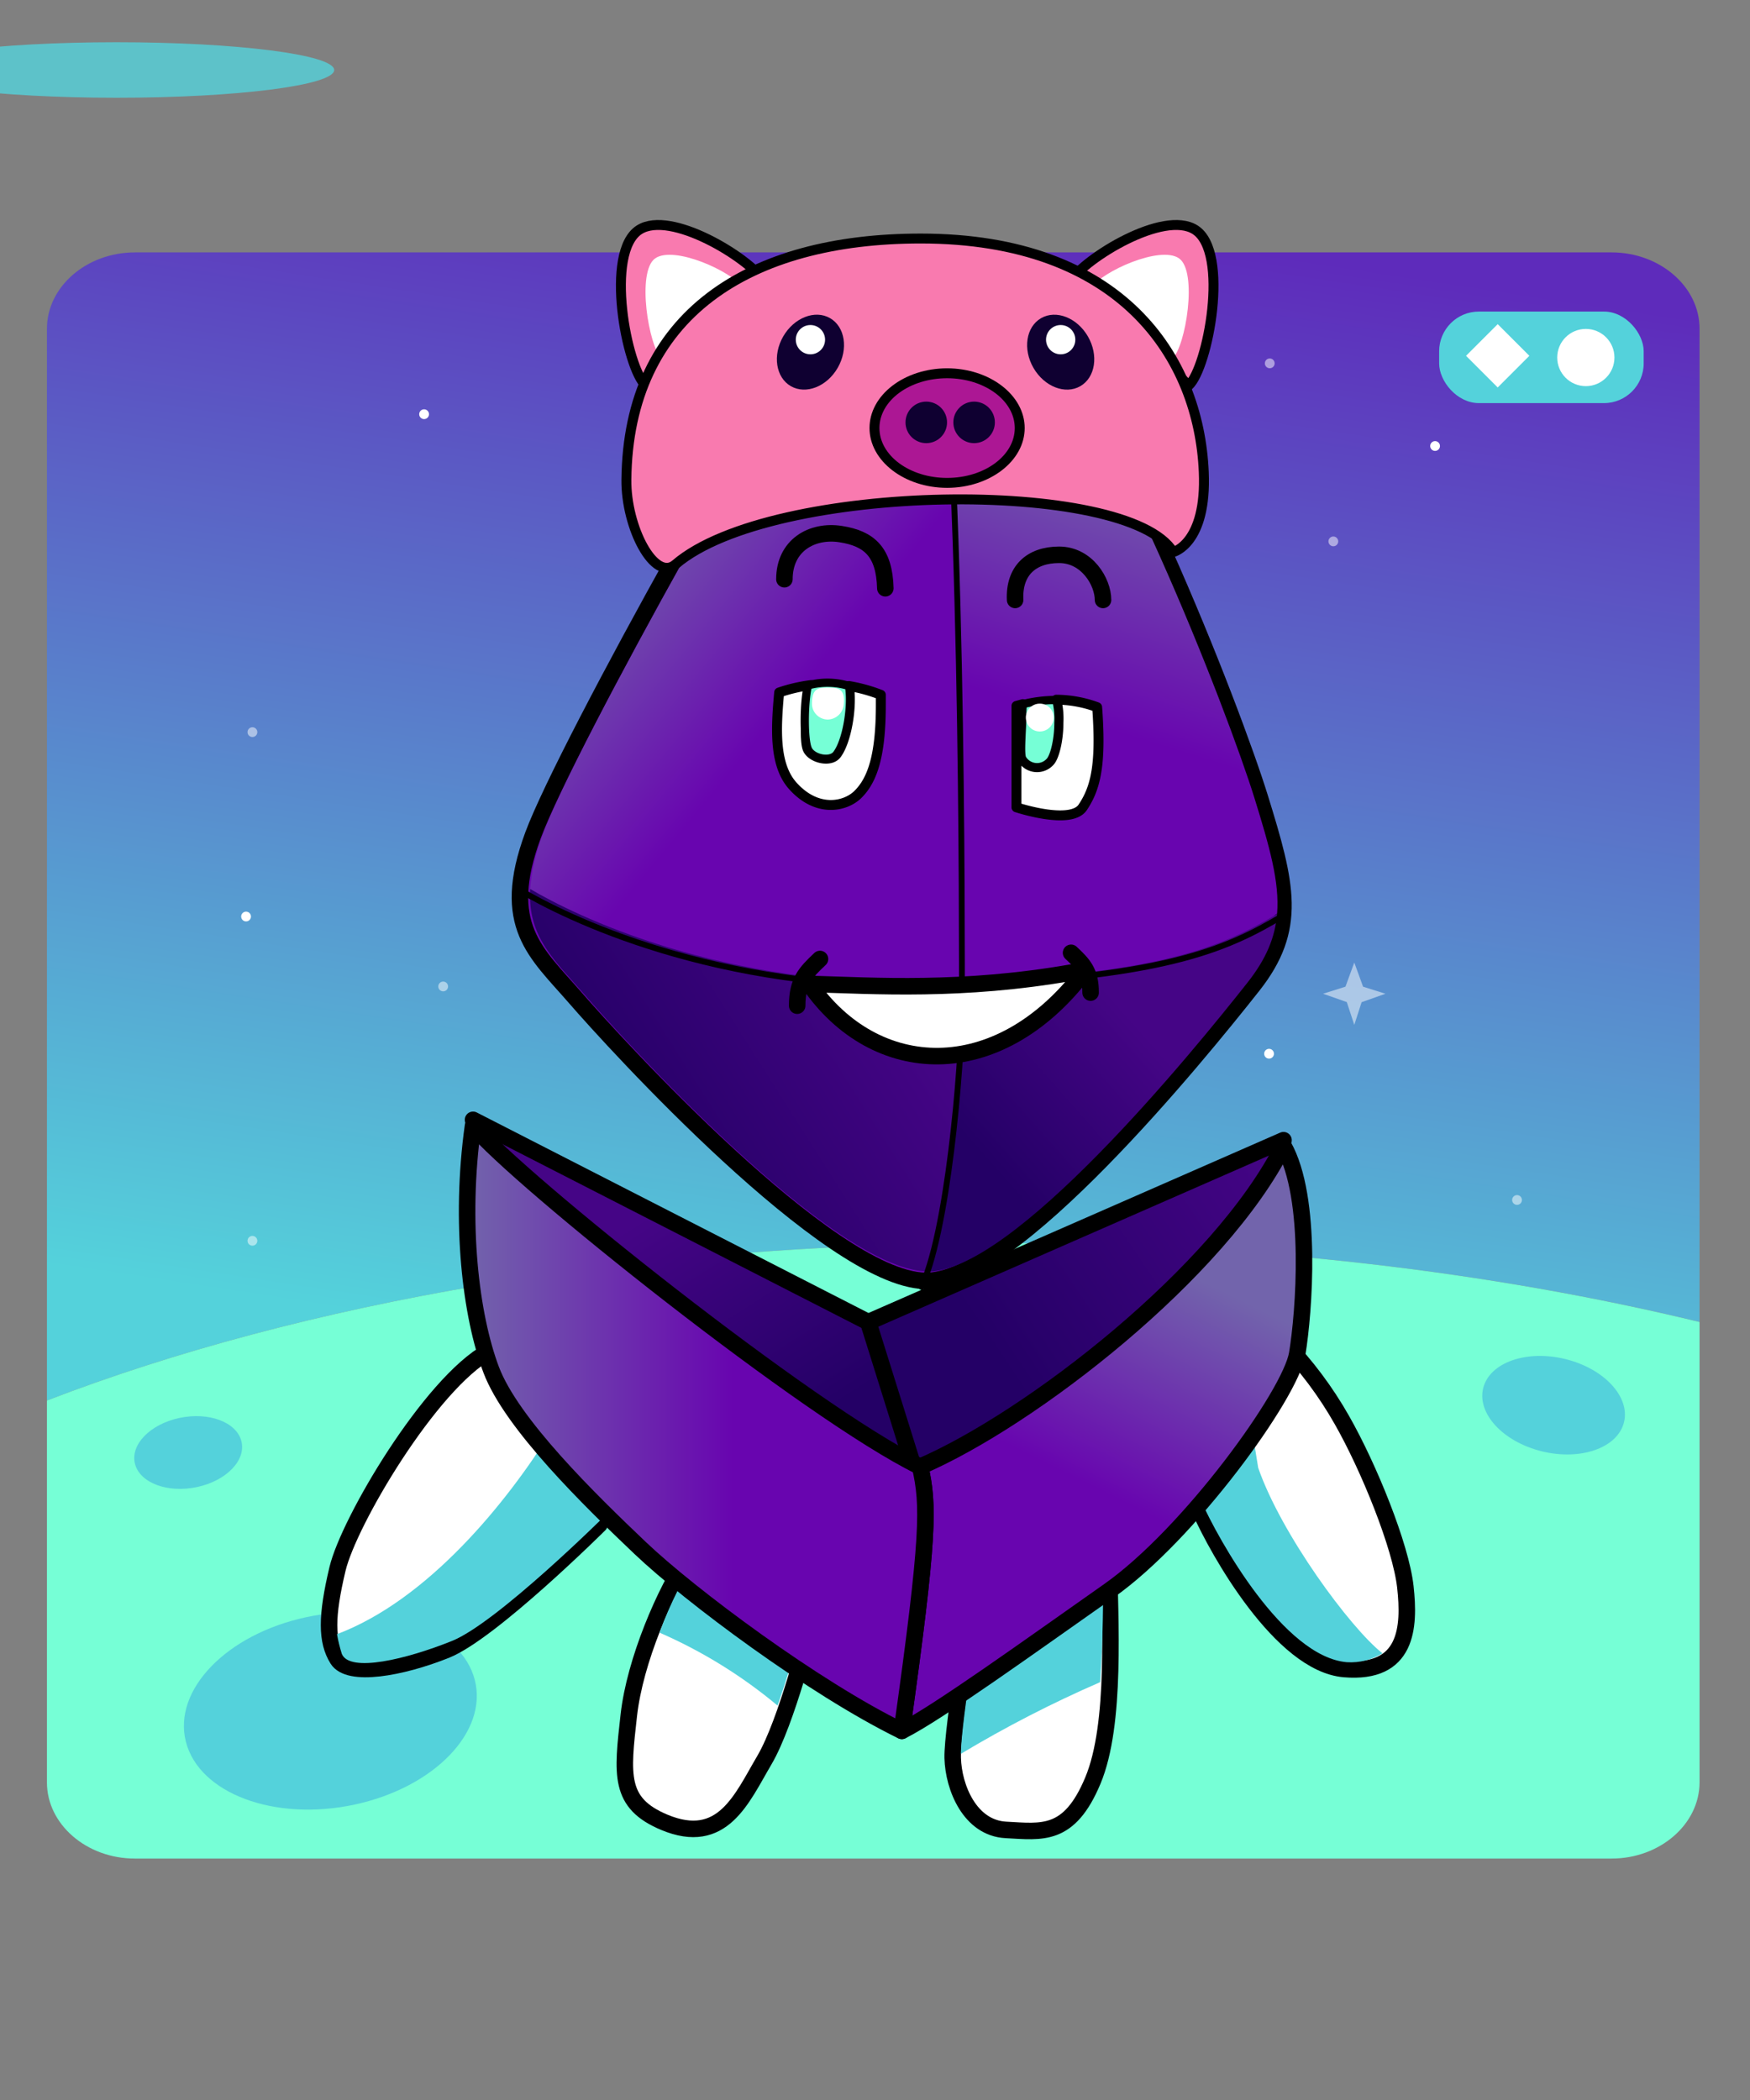 <?xml version="1.0" encoding="UTF-8" standalone="no"?>
    <svg xmlns="http://www.w3.org/2000/svg" viewBox="-20 -12 300 360">

  <rect x="-20" y="-12" width="300" height="360" fill="#808080" stroke="none"/>

  <!-- Store the gradient colour for both background character -->
    <defs class="colour">

        <!--Background gradient-->
    <linearGradient id="Gradient-0" x1="125.91" y1="189.757" x2="156.628" y2="5.202" gradientUnits="userSpaceOnUse">
        <stop offset="0" class="bkgrd1" />
        <stop offset="0.993" class="bkgrd2" />
    </linearGradient>
    <linearGradient id="Gradient-rocket3" x1="272.26" y1="17.39" x2="272.26" y2="-44.41" gradientUnits="userSpaceOnUse" gradientTransform="matrix(0.999 0.04 -0.04 0.999 -44.16 170.67)">
        <stop offset="0" stop-color="#240066"/>
        <stop offset="0.58" stop-color="#450586"/>
    </linearGradient>

        <!--character dark gradient-->
        <linearGradient id="Gradient-3" x1="80.58" y1="204.96" x2="38.83" y2="139.5" gradientUnits="userSpaceOnUse">
            <stop offset="0" stop-color="#240066" />
            <stop offset="0.58" stop-color="#450586" />
        </linearGradient>
        <linearGradient id="Gradient-4" x1="114.4" y1="189.22" x2="199.36" y2="132.24" gradientUnits="userSpaceOnUse">
            <stop offset="0" stop-color="#240066" />
            <stop offset="0.58" stop-color="#450586" />
        </linearGradient>
        <linearGradient id="Gradient-9" x1="155.99" y1="172.59" x2="201.13" y2="132.64" gradientUnits="userSpaceOnUse">
            <stop offset="0" stop-color="#240066" />
            <stop offset="0.58" stop-color="#450586" />
        </linearGradient>
        <linearGradient id="Gradient-10" x1="91.99" y1="179.1" x2="182.53" y2="121.61" gradientUnits="userSpaceOnUse">
            <stop offset="0.07" stop-color="#240066" />
            <stop offset="0.58" stop-color="#450586" />
        </linearGradient>

        <!--character light gradient-->
        <linearGradient id="Gradient-11" x1="193.66" y1="196.17" x2="163.1" y2="257.97" gradientUnits="userSpaceOnUse">
            <stop offset="0" stop-color="#7264ac" />
            <stop offset="0.58" stop-color="#6805af" />
        </linearGradient>
        <linearGradient id="Gradient-12" x1="71.48" y1="223.42" x2="150.05" y2="223.42" gradientUnits="userSpaceOnUse">
            <stop offset="0" stop-color="#7264ac" />
            <stop offset="0.58" stop-color="#6805af" />
        </linearGradient>
        <linearGradient id="Gradient-7" x1="100.3" y1="63.18" x2="157.48" y2="110.35" gradientUnits="userSpaceOnUse">
            <stop offset="0" stop-color="#7264ac" />
            <stop offset="0.58" stop-color="#6805af" />
        </linearGradient>
        <linearGradient id="Gradient-8" x1="188.52" y1="55.4" x2="163.87" y2="134.71" gradientUnits="userSpaceOnUse">
            <stop offset="0" stop-color="#7264ac" />
            <stop offset="0.58" stop-color="#6805af" />
        </linearGradient>

        <!--Legs white gradient-->
        <linearGradient id="Gradient-1" x1="94.38" y1="266.8" x2="43.23" y2="204.48" gradientUnits="userSpaceOnUse">
            <stop offset="0.3" stop-color="#ffffff"/>
            <stop offset="0.59" stop-color="#ffffff"/>
        </linearGradient>
        <linearGradient id="Gradient-2" x1="197.89" y1="240.7" x2="226.79" y2="222.98" gradientUnits="userSpaceOnUse">
            <stop offset="0.3" stop-color="#ffffff"/>
            <stop offset="0.59" stop-color="#ffffff"/>
        </linearGradient>
        <linearGradient id="Gradient-5" x1="117.85" y1="257.26" x2="106.12" y2="285.37" gradientUnits="userSpaceOnUse">
            <stop offset="0.3" stop-color="#ffffff"/>
            <stop offset="0.59" stop-color="#ffffff"/>
        </linearGradient>
        <linearGradient id="Gradient-6" x1="166.23" y1="261.62" x2="180.51" y2="284.6" gradientUnits="userSpaceOnUse">
            <stop offset="0.3" stop-color="#ffffff"/>
            <stop offset="0.59" stop-color="#ffffff"/>
        </linearGradient>

        

        <!-- Store the gradient colour for both background character -->
      <style>
      <!-- Star animation-->
      @keyframes a0_o { 0% { opacity: 0; } 25% { opacity: 1; } 50% { opacity: 0; } 75% { opacity: 1; } 100% { opacity: 0; } }
      @keyframes a1_o { 0% { opacity: 0.5; } 13.333% { opacity: 0; } 13.622% { opacity: 0.5; } 35.556% { opacity: 1; animation-timing-function: cubic-bezier(0,0,1,1); } 64.444% { opacity: 0; } 86.356% { opacity: 1; } 100% { opacity: 0.5; } }
      @keyframes a2_o { 0% { opacity: 0.5; } 13.622% { opacity: 1; } 35.556% { opacity: 0; animation-timing-function: cubic-bezier(0,0,1,1); } 64.444% { opacity: 1; } 86.356% { opacity: 0; } 100% { opacity: 0.5; } }
      @keyframes a3_o { 0% { opacity: 1; } 25% { opacity: 0; } 50% { opacity: 1; } 75% { opacity: 0; } 100% { opacity: 1; } }
      @keyframes a4_o { 0% { opacity: 0; } 25% { opacity: 1; } 50% { opacity: 0; } 75% { opacity: 1; } 100% { opacity: 0; } }
      @keyframes a5_o { 0% { opacity: 0.5; } 13.333% { opacity: 0; } 13.622% { opacity: 0.5; } 35.556% { opacity: 1; animation-timing-function: cubic-bezier(0,0,1,1); } 64.444% { opacity: 0; } 86.356% { opacity: 1; } 100% { opacity: 0.5; } }
      @keyframes a6_o { 0% { opacity: 0.5; } 13.622% { opacity: 1; } 35.556% { opacity: 0; animation-timing-function: cubic-bezier(0,0,1,1); } 64.444% { opacity: 1; } 86.356% { opacity: 0; } 100% { opacity: 0.5; } }
      @keyframes a7_o { 0% { opacity: 1; } 25% { opacity: 0; } 50% { opacity: 1; } 75% { opacity: 0; } 100% { opacity: 1; } }
      @keyframes a8_o { 0% { opacity: 0; } 25% { opacity: 1; } 50% { opacity: 0; } 75% { opacity: 1; } 100% { opacity: 0; } }
      @keyframes a9_o { 0% { opacity: 0.5; } 13.333% { opacity: 0; } 13.622% { opacity: 0.5; } 35.556% { opacity: 1; animation-timing-function: cubic-bezier(0,0,1,1); } 64.444% { opacity: 0; } 86.356% { opacity: 1; } 100% { opacity: 0.5; } }
      @keyframes a10_o { 0% { opacity: 0.5; } 13.622% { opacity: 1; } 35.556% { opacity: 0; animation-timing-function: cubic-bezier(0,0,1,1); } 64.444% { opacity: 1; } 86.356% { opacity: 0; } 100% { opacity: 0.5; } }
      @keyframes a11_o { 0% { opacity: 1; } 25% { opacity: 0; } 50% { opacity: 1; } 75% { opacity: 0; } 100% { opacity: 1; } }
      @keyframes a12_o { 0% { opacity: 0; } 25% { opacity: 1; } 50% { opacity: 0; } 75% { opacity: 1; } 100% { opacity: 0; } }
      @keyframes a13_o { 0% { opacity: 0.5; } 13.333% { opacity: 0; } 13.622% { opacity: 0.5; } 35.556% { opacity: 1; animation-timing-function: cubic-bezier(0,0,1,1); } 64.444% { opacity: 0; } 86.667% { opacity: 1; } 100% { opacity: 0.5; } }
      @keyframes a14_o { 0% { opacity: 0.5; } 13.333% { opacity: 1; } 35.556% { opacity: 0; animation-timing-function: cubic-bezier(0,0,1,1); } 64.444% { opacity: 1; } 86.667% { opacity: 0; } 100% { opacity: 0.5; } }
      @keyframes a15_o { 0% { opacity: 1; } 25% { opacity: 0; } 50% { opacity: 1; } 75% { opacity: 0; } 100% { opacity: 1; } }
      @keyframes a16_o { 0% { opacity: 0; } 25% { opacity: 1; } 50% { opacity: 0; } 75% { opacity: 1; } 100% { opacity: 0; } }
      
      <!-- Guy animation-->
      @keyframes body_t { 0% { transform: translate(35px,29px); animation-timing-function: cubic-bezier(0.42,0,0.58,1); } 17.778% { transform: translate(35px,20px); animation-timing-function: cubic-bezier(0.42,0,0.58,1); } 33.333% { transform: translate(35px,29px); animation-timing-function: cubic-bezier(0.42,0,0.58,1); } 51.111% { transform: translate(35px,20px); animation-timing-function: cubic-bezier(0.42,0,0.58,1); } 66.667% { transform: translate(35px,29px); animation-timing-function: cubic-bezier(0.42,0,0.58,1); } 84.444% { transform: translate(35px,20px); animation-timing-function: cubic-bezier(0.42,0,0.58,1); } 100% { transform: translate(35px,29px); } }
      @keyframes arm-left_t { 0% { transform: translate(48.79px,190.66px) rotate(0deg) translate(-47.381px,0px); animation-timing-function: cubic-bezier(0.42,0,0.58,1); } 17.778% { transform: translate(48.79px,190.66px) rotate(-5.285deg) translate(-47.381px,0px); animation-timing-function: cubic-bezier(0.42,0,0.58,1); } 33.333% { transform: translate(48.79px,190.66px) rotate(0deg) translate(-47.381px,0px); animation-timing-function: cubic-bezier(0.42,0,0.58,1); } 51.111% { transform: translate(48.79px,190.66px) rotate(-5.285deg) translate(-47.381px,0px); animation-timing-function: cubic-bezier(0.42,0,0.58,1); } 66.667% { transform: translate(48.79px,190.66px) rotate(0deg) translate(-47.381px,0px); animation-timing-function: cubic-bezier(0.42,0,0.58,1); } 84.444% { transform: translate(48.79px,190.66px) rotate(-5.285deg) translate(-47.381px,0px); animation-timing-function: cubic-bezier(0.42,0,0.58,1); } 100% { transform: translate(48.79px,190.66px) rotate(0deg) translate(-47.381px,0px); } }
      @keyframes arm-right_t { 0% { transform: translate(150.332px,189.04px) rotate(0deg) translate(0px,-0px); animation-timing-function: cubic-bezier(0.42,0,0.58,1); } 17.778% { transform: translate(150.332px,189.04px) rotate(6.229deg) translate(0px,-0px); animation-timing-function: cubic-bezier(0.42,0,0.58,1); } 33.333% { transform: translate(150.332px,189.04px) rotate(0deg) translate(0px,-0px); animation-timing-function: cubic-bezier(0.42,0,0.58,1); } 51.111% { transform: translate(150.332px,189.04px) rotate(6.229deg) translate(0px,-0px); animation-timing-function: cubic-bezier(0.42,0,0.58,1); } 66.667% { transform: translate(150.332px,189.04px) rotate(0deg) translate(0px,-0px); animation-timing-function: cubic-bezier(0.42,0,0.58,1); } 84.444% { transform: translate(150.332px,189.04px) rotate(6.229deg) translate(0px,-0px); animation-timing-function: cubic-bezier(0.42,0,0.58,1); } 100% { transform: translate(150.332px,189.04px) rotate(0deg) translate(0px,-0px); } }
      @keyframes eye-open_o { 0% { opacity: 1; } 78.4% { opacity: 1; } 80% { opacity: 0; } 81.733% { opacity: 0; } 82.8% { opacity: 1; } 100% { opacity: 1; } }
      @keyframes eye-close_o { 0% { opacity: 0; } 78.4% { opacity: 0; } 80% { opacity: 1; } 81.733% { opacity: 1; } 82.8% { opacity: 0; } 100% { opacity: 0; } }
      @keyframes a17_t { 0% { transform: translate(128.84px,324.46px) scale(1,1) translateY(0.98px); } 17.778% { transform: translate(128.84px,324.46px) scale(0.812,1) translateY(0.98px); } 33.333% { transform: translate(128.84px,324.46px) scale(1,1) translateY(0.98px); } 51.111% { transform: translate(128.84px,324.46px) scale(0.812,1) translateY(0.98px); } 66.667% { transform: translate(128.84px,324.46px) scale(1,1) translateY(0.98px); } 84.444% { transform: translate(128.84px,324.46px) scale(0.812,1) translateY(0.98px); } 100% { transform: translate(128.84px,324.46px) scale(1,1) translateY(0.98px); } }
      @keyframes a17_o { 0% { opacity: 0.8; } 17.778% { opacity: 0.4; } 33.333% { opacity: 0.8; } 51.111% { opacity: 0.4; } 66.667% { opacity: 0.8; } 84.444% { opacity: 0.4; } 100% { opacity: 0.8; } }

      .eye1 {fill:#76FFD6;}
      .eye2 {fill:#76FFD6;}
      .tongue{fill:#F42F86;}

      .bkglight {fill:#76FFD6;}
      .bkgdark {fill:#54D2DB;}
      .bkginverse {fill:#76FFD6;}
      .bkgrd1 {stop-color:#54d2db;}
      .bkgrd2 {stop-color:#5e2bbb;}
      .bkglighter {fill:#54d2db;}

      </style>
      
    </defs>

 <g id="background" transform="translate(-12, -12) scale(1.09, 1.09)">
          <g id="moonLanding">
        <path id="space" class="st0" d="M260.747,181.62L260.747,25.41C260.747,18.81,255.064,13.41,248.117,13.41L36.233,13.41C29.285,13.41,23.601,18.81,23.601,25.41L23.601,193.98C60.043,178.58,107.959,169.23,160.442,169.23C196.853,169.23,231.053,173.73,260.747,181.62Z" fill="url(#Gradient-0)" transform="translate(127.995,129.98) scale(1.096,1) translate(-140.345,-103.695)"/>
        <g id="stars" transform="translate(133.86,126.145) translate(-144.21,-99.86)">
            <ellipse class="st3" rx="0.77" ry="0.77" fill="#FFFFFF" opacity="0" transform="translate(50.7,34.73)" style="animation: 4.5s linear infinite both a0_o;"/>
            <ellipse class="st3" rx="0.77" ry="0.77" fill="#FFFFFF" opacity="0.5" transform="translate(212.71,58.86)" style="animation: 4.5s linear infinite both a1_o;"/>
            <ellipse class="st3" rx="0.77" ry="0.77" fill="#FFFFFF" opacity="0.5" transform="translate(202.71,30.86)" style="animation: 4.5s linear infinite both a2_o;"/>
            <ellipse class="st3" rx="0.77" ry="0.77" fill="#FFFFFF" opacity="1" transform="translate(228.71,43.86)" style="animation: 4.5s linear infinite both a3_o;"/>
            <ellipse class="st3" rx="0.77" ry="0.77" fill="#FFFFFF" opacity="0" transform="translate(234.71,96.86)" style="animation: 4.5s linear infinite both a4_o;"/>
            <ellipse class="st3" rx="0.77" ry="0.77" fill="#FFFFFF" opacity="0.5" transform="translate(72.71,128.86)" style="animation: 4.5s linear infinite both a5_o;"/>
            <ellipse class="st3" rx="0.77" ry="0.77" fill="#FFFFFF" opacity="1" transform="translate(41.71,117.86)" style="animation: 4.5s linear infinite both a6_o;"/>
            <ellipse class="st3" rx="0.77" ry="0.77" fill="#FFFFFF" opacity="0" transform="translate(94.71,150.86)" style="animation: 4.5s linear infinite both a7_o;"/>
            <ellipse class="st3" rx="0.77" ry="0.77" fill="#FFFFFF" opacity="0.5" transform="translate(42.71,168.86)" style="animation: 4.5s linear infinite both a8_o;"/>
            <ellipse class="st3" rx="0.77" ry="0.77" fill="#FFFFFF" opacity="0.5" transform="translate(42.71,88.86)" style="animation: 4.5s linear infinite both a9_o;"/>
            <ellipse class="st3" rx="0.77" ry="0.77" fill="#FFFFFF" opacity="1" transform="translate(69.71,38.86)" style="animation: 4.5s linear infinite both a10_o;"/>
            <ellipse class="st3" rx="0.77" ry="0.77" fill="#FFFFFF" opacity="0" transform="translate(109.71,38.86)" style="animation: 4.5s linear infinite both a11_o;"/>
            <path class="st3" d="M227.68,144.28L226.5,140.69L222.77,139.38L226.29,138.27L227.68,134.47L229.06,138.27L232.58,139.38L228.83,140.71Z" fill="#FFFFFF" opacity="0.5" transform="translate(216,130) translate(-227.675,-139.375)" style="animation: 4.5s linear infinite both a12_o;"/>
            <ellipse class="st3" rx="0.77" ry="0.77" fill="#FFFFFF" opacity="0.5" transform="translate(241.6,162.44)" style="animation: 4.5s linear infinite both a13_o;"/>
            <ellipse class="st3" rx="0.77" ry="0.77" fill="#FFFFFF" opacity="1" transform="translate(202.6,139.44)" style="animation: 4.5s linear infinite both a14_o;"/>
            <path class="st3" d="M59.55,64.99L58.37,61.4L54.64,60.09L58.16,58.98L59.55,55.18L60.93,58.98L64.45,60.09L60.7,61.42Z" fill="#FFFFFF" opacity="0" transform="translate(59.545,60.085) translate(-59.545,-60.085)" style="animation: 4.5s linear infinite both a15_o;"/>
        </g>
        <g id="moon" transform="translate(130.005,243.91) scale(1.096,1) translate(-140.355,-217.625)">
            <path class="st1 bkglight" d="M36.222,266.02L248.116,266.02C255.064,266.02,260.747,260.62,260.747,254.02L260.747,181.63C231.042,173.74,196.842,169.23,160.442,169.23C107.949,169.23,60.043,178.58,23.601,193.98L23.601,254.02C23.591,260.62,29.275,266.02,36.222,266.02Z" transform="translate(138.531,217.625) translate(-140.355,-217.625)"/>

            <!--<g id="rocket" opacity="1" transform="translate(-6,-4) rotate(190,230,160)" >
                <path class="cls-10" d="M215.05,197.47L237.16,198.35L235.41,211.79L215.6,211L215.05,197.47Z" fill="#54d2db" transform="translate(226.105,204.63) translate(-226.105,-204.63)"/>
                <path class="cls-10" d="M238.72,132.72C236.55,123.52,233.37,117.02,230.07,112.54C226.45,116.71,222.51,123.19,219.47,132.35C222.878,131.545,226.383,131.232,229.88,131.42C232.867,131.515,235.832,131.952,238.72,132.72Z" fill="#54d2db" transform="translate(229.095,122.63) translate(-229.095,-122.63)"/>
                <path class="cls-11" d="M240.35,182.7C242.66,160.7,241.51,144.49,238.72,132.7C235.832,131.932,232.867,131.495,229.88,131.4C226.383,131.212,222.878,131.525,219.47,132.33C215.52,144.23,213.07,160.66,214.76,182.51L208.32,202.67L226.66,197.91L245.66,204.16C245.66,204.16,241.52,188.71,240.35,182.7Z" fill="url(#Gradient-rocket3)" transform="translate(226.99,167.754) translate(-226.99,-167.754)"/>
                <ellipse class="cls-12" rx="7.93" ry="7.93" stroke="#240066" stroke-miterlimit="10" fill="#54d2db" transform="translate(227.86,155.27)"/>
            </g>
            <g id="cover" transform="translate(-8,-31)">
                <path class="cls-2 bkglight" d="M245.46,208.7C245.494,208.769,245.514,208.844,245.52,208.92C245.43,210.86,235.96,212.1,224.36,211.7C212.76,211.3,203.44,209.4,203.53,207.46C203.541,207.382,203.569,207.307,203.61,207.24L187.86,206.69L185.15,295.69L243.57,295.69L257.57,283.94L259.64,210.26L246.64,209.8Z" transform="translate(222.395,251.19) translate(-222.395,-251.19)"/>
            </g>-->

            <ellipse class="st2 bkgdark" rx="21.29" ry="15.14" transform="translate(-53.846,20.699) rotate(-13.215) scale(1,1) translate(62.44,242.8)"/>
            <ellipse class="st2 bkgdark" rx="7.84" ry="5.58" transform="translate(-45.096,14.961) rotate(-13.215) scale(1,1) translate(42.04,202.16)"/>
            <ellipse class="st2 bkgdark" rx="7.44" ry="10.46" transform="translate(-17.993,365.094) rotate(-72.939) scale(1,1) translate(237.98,194.72)"/>
        </g>
      </g>


    <g id="rating" transform="translate(219,49)">
      <rect class="cls-1" fill="#54D2DB" width="32.17" height="14.4" rx="6.25"/>

      <g id="bg-rating">
        <circle fill="#ffffff" transform="translate(0 -45.7)" cx="23.07" cy="52.93" r="4.5"/>
      </g>

      <g id="char-rating">
      <rect fill="#ffffff" x="11.35" y="39.96" width="7.04" height="7.04" transform="translate(29.44 -34.3) rotate(45)"/>
      </g>
    </g>
  </g> <g id="character">
    <ellipse class="cls-1" transform="translate(0,0)" rx="37.29" ry="4.76" fill="#54D2DB" opacity="0.8" style="animation: 4.5s linear infinite both a17_t, 4.5s linear infinite both a17_o;"/>

    <g id="body" data-name="Layer 1" transform="translate(128.788,185.312) translate(-93.788,-156.312)" style="animation: 4.5s linear infinite both body_t;">
        <g id="arm-left" transform="translate(48.79,190.66) translate(-47.381,0)" style="animation: 4.5s linear infinite both arm-left_t;">
            <path class="cls-4" d="M75.2,201.23C65.14,206.78,51.2,230.39,49.26,238.52C47.32,246.65,47.33,250.9,49.26,254C51.19,257.1,60.1,255.55,67.85,252.45C75.6,249.35,94.17,230.9,94.17,230.9Z" fill="url(#Gradient-1)" stroke-width="2.83px" stroke-linecap="round" stroke-linejoin="round" stroke="#000" transform="translate(23.181,27.23) translate(-70.989,-228.46)"/>
            <path class="cls-1" d="M68.87,250.88C76.61,247.78,95.19,229.33,95.19,229.33L85.93,214.85C78.28,227.18,64.75,243.85,49.17,249.71C49.37,250.857,49.647,251.99,50,253.1C51.35,256.36,61.12,254,68.87,250.88Z" fill="#54D2DB" transform="translate(24.371,33.529) translate(-72.18,-234.759)"/>
        </g>
        <g id="arm-right" transform="translate(150.332,189.04) translate(0,-0)" style="animation: 4.5s linear infinite both arm-right_t;">
            <path class="cls-7" d="M211.42,199.61C215.303,203.624,218.663,208.113,221.42,212.97C226.06,221.1,231.55,234.65,232.32,241.61C233.09,248.57,232.67,256.61,221.85,255.69C211.03,254.77,200.19,235.43,197.1,228.46C194.01,221.49,211.42,199.61,211.42,199.61Z" fill="url(#Gradient-2)" stroke-width="2.83px" stroke-linecap="round" stroke-linejoin="round" stroke="#000" transform="translate(17.917,28.076) translate(-214.65,-227.686)"/>
            <path class="cls-1" d="M207.09,221.19L205,208.29L204.31,207.85C199.95,214.57,195.51,222.85,197.21,226.65C200.3,233.65,211.47,253.6,222.29,254.52C224.434,254.654,226.568,254.123,228.4,253C222.82,248.61,211,232.49,207.09,221.19Z" fill="#54D2DB" transform="translate(15.887,31.585) translate(-212.619,-231.195)"/>
        </g>
        <path class="cls-2" d="M103.74,211.33L93.84,185.65L26.09,150.97L38.87,179.65L103.74,211.33Z" fill="url(#Gradient-3)" stroke-width="2.83px" stroke-linecap="round" stroke-linejoin="round" stroke="#000" transform="translate(64.915,181.15) translate(-64.915,-181.15)"/>
        <path class="cls-3" d="M102.81,214.33L162.35,172.49L165.03,154.46L93.84,185.65L102.81,214.33Z" fill="url(#Gradient-4)" stroke-width="2.83px" stroke-linecap="round" stroke-linejoin="round" stroke="#000" transform="translate(129.435,184.395) translate(-129.435,-184.395)"/>
        <path class="cls-5" d="M109.65,245.1C105.39,251.29,100.24,263.32,99.2,272.58C98.05,282.83,97.41,287.66,105.27,290.96C115.27,295.14,118.55,286.9,122.43,280.32C126.31,273.74,130.32,257.49,130.32,257.49Z" fill="url(#Gradient-5)" stroke-width="2.83px" stroke-linecap="round" stroke-linejoin="round" stroke="#000" transform="translate(68.017,249.027) translate(-114.417,-268.597)"/>
        <path class="cls-6" d="M181.49,245.1C181.65,256.32,182.81,274.1,178.75,283.81C174.69,293.52,170.04,292.59,163.85,292.27C157.66,291.95,154.85,284.97,154.72,279.94C154.59,274.91,158.59,251.29,158.59,251.29Z" fill="url(#Gradient-6)" stroke-width="2.83px" stroke-linecap="round" stroke-linejoin="round" stroke="#000" transform="translate(121.841,249.205) translate(-168.241,-268.775)"/>
        <path class="cls-1" d="M180.48,246.65L160,250.9C160,250.9,156.13,273.6,156.13,279.22C163.809,274.609,171.783,270.507,180,266.94C180.49,259.68,180.56,252.36,180.48,246.65Z" fill="#54D2DB" transform="translate(121.919,243.365) translate(-168.319,-262.935)"/>
        <path class="cls-1" d="M111.46,244.45C108.606,248.837,106.257,253.534,104.46,258.45C111.768,261.636,118.583,265.848,124.7,270.96C127.17,264.05,129.11,256.21,129.11,256.21Z" fill="#54D2DB" transform="translate(70.385,238.135) translate(-116.785,-257.705)"/>
        <path class="cls-8" d="M149.91,198.15C164.91,198.6,196.57,159.71,206.17,147.55C213.91,137.74,212.02,130.27,207.38,115.3C202.74,100.33,181.79,46.03,165.38,28.87C154.54,17.52,142.76,19.21,134.51,29.01C126.26,38.81,88.51,106.26,82.78,121.74C77.05,137.22,83.3,141.87,90.01,149.61C96.72,157.35,133.39,197.65,149.91,198.15Z" fill="#6805af" stroke-width="2.83px" stroke="#000" transform="translate(99.576,90.004) translate(-145.976,-109.574)"/>
        <path class="cls-9" d="M152.4,147L156.4,146.86C156.4,127.1,156.27,49.26,151.94,23.16C145.72,22.37,139.81,25.26,135.08,30.88C127,40.46,90,106.52,84.42,121.69C83.257,124.672,82.536,127.809,82.28,131C89.49,135.22,114.84,148.11,152.4,147Z" fill="url(#Gradient-7)" transform="translate(72.94,65.48) translate(-119.34,-85.049)"/>
        <path class="cls-10" d="M156.41,146.83C190.64,145.48,201,140.83,210.33,135.21C210.77,129.8,209.06,123.8,206.45,115.38C201.9,100.72,181.38,47.53,165.34,30.71C160.93,26.1,156.34,23.71,151.95,23.13C156.28,49.23,156.41,127.07,156.41,146.83Z" fill="url(#Gradient-8)" transform="translate(134.774,65.41) translate(-181.174,-84.98)"/>
        <path class="cls-11" d="M156.41,146.83L156.41,150.57C156.41,160.01,154.18,186.45,150.05,196.57L150.15,196.57C164.84,197.02,195.86,158.92,205.26,147.01C208.49,142.92,209.99,139.25,210.33,135.25C201,140.79,190.64,145.48,156.41,146.83Z" fill="url(#Gradient-9)" transform="translate(133.79,146.342) translate(-180.19,-165.912)"/>
        <path class="cls-12" d="M156.41,146.83L152.41,146.97C114.85,148.11,89.5,135.22,82.29,130.97C81.82,139.22,86.52,143.23,91.51,148.97C98.07,156.54,133.83,195.86,150.06,196.51C154.19,186.43,156.42,159.99,156.42,150.51Z" fill="url(#Gradient-10)" transform="translate(72.939,144.17) translate(-119.339,-163.74)"/>
        <path class="cls-13" d="M80.62,131.21C87.97,135.55,113.86,148.71,152.21,147.55C190.56,146.39,201.51,141.44,211.42,135.49" fill="none" stroke="#000" transform="translate(99.62,119.846) translate(-146.02,-139.416)"/>
        <path class="cls-13" d="M149.14,199.61C153.78,190.71,156.3,161.37,156.3,151.23C156.3,141.09,156.55,47.68,151.39,21.16" fill="none" stroke="#000" transform="translate(106.321,90.815) translate(-152.721,-110.385)"/>
        <path class="cls-14" d="M211.42,175C200.55,196.68,168.1,221.84,149.14,230C150.61,236.58,150.75,241.49,146,275.29C152.16,272.19,167.72,260.97,181.49,251.29C195.26,241.61,212.62,217.61,213.78,210.65C214.94,203.69,216.49,183.94,211.42,175Z" fill="url(#Gradient-11)" stroke-width="2.83px" stroke-linecap="round" stroke-linejoin="round" stroke="#000" transform="translate(134.073,205.575) translate(-180.473,-225.145)"/>
        <path class="cls-15" d="M149.14,230C130.14,220.71,80.23,180.84,72.49,171.55C70.17,188.2,72.1,204.07,75.59,213.36C79.08,222.65,92.59,235.81,101.14,243.94C109.69,252.07,130.94,267.94,146,275.29C150.75,241.49,150.61,236.58,149.14,230Z" fill="url(#Gradient-12)" stroke-width="2.83px" stroke-linecap="round" stroke-linejoin="round" stroke="#000" transform="translate(64.361,203.85) translate(-110.761,-223.42)"/>

        <g id="eyebrow">
          <path class="cls-16" d="M165.42,81.42C165.18,76.42,168.18,73.68,172.96,73.68C177.74,73.68,180.49,78.32,180.49,81.42" fill="none" stroke-width="2.83px" stroke-linecap="round" stroke-linejoin="round" stroke="#000" transform="translate(126.548,57.98) translate(-172.948,-77.55)"/>
         <path class="cls-16" d="M125.87,77.87C125.87,72.07,130.58,69.36,135.52,70.13C140.46,70.9,143.01,73.23,143.17,79.42" fill="none" stroke-width="2.83px" stroke-linecap="round" stroke-linejoin="round" stroke="#000" transform="translate(88.12,55.141) translate(-134.52,-74.711)"/>
        </g>
        

        <g id="mouth-open" data-name="Layer 2" opacity="1" transform="translate(105.805,131.596) translate(-105.805,-131.596)">
          <g id="mouth-smile" transform="translate(78,115)">
    <path d="M7.57,8.4c-2.5,2.35-3.91,3.85-3.91,8" style="fill:none;stroke:#000;stroke-linecap:round;stroke-linejoin:round;stroke-width:2.835px"/>
    <path d="M50.61,7.34c2.14,2,3.35,3.3,3.35,6.82" style="fill:none;stroke:#000;stroke-linecap:round;stroke-linejoin:round;stroke-width:2.835px"/>
    <path d="M52.78,10.71c-1.52.72-.31-.3-2,0C32,14,17,13,5.74,12.67,17,29,38,30,52.78,10.71Z" style="fill:#fff;stroke:#000;stroke-linecap:round;stroke-linejoin:round;stroke-width:2.835px"/>
  </g>

        </g>
        <g id="eye-open" data-name="Layer 4" opacity="1" transform="translate(106.53,83.02) translate(-106.53,-83.02)" style="animation: 4.5s linear infinite both eye-open_o;">
          <g id="eye-relax" transform="translate(74,60)">
  <path d="M16.53,16.6c.58,3.62-.43,9.48-2.12,11.71-1.06,1.41-4.21.67-4.93-.87s-.17-8,.54-11a27.71,27.71,0,0,0-5.45,1.27C4,24,3.67,30.23,7,33.82c4.1,4.48,8.79,3.48,10.94,1.49C20.56,32.83,22,28.56,22,19.79c0-.57,0-1.13,0-1.68A27.63,27.63,0,0,0,16.53,16.6Z" style="fill:#fff;stroke:#000;stroke-linecap:round;stroke-linejoin:round;stroke-width:1.701px"/>
  <path class="eye2" d="M9.5,16.5c-.71,3-.73,9.33,0,10.94s3.87,2.28,4.93.87c1.69-2.23,2.7-8.09,2.12-11.71A12.42,12.42,0,0,0,9.5,16.5Z" style="stroke:#000;stroke-linecap:round;stroke-linejoin:round;stroke-width:1.417px"/>
  <path d="M59.08,20.23a20.5,20.5,0,0,0-7-1.28,13.69,13.69,0,0,1,.37,3.94c0,3-.71,5.75-1.42,6.58a2.94,2.94,0,0,1-4.78-.39c-.46-.82,0-5,0-7.68a13.13,13.13,0,0,1,.1-1.69l-1.1.3V37.4s9.29,3.1,11.36,0,3.09-6.77,2.58-15.55C59.16,21.29,59.12,20.75,59.08,20.23Z" style="fill:#fff;stroke:#000;stroke-linejoin:round;stroke-width:1.701px"/>
  <path class="eye1" d="M46.35,19.71a13.13,13.13,0,0,0-.1,1.69c0,2.65-.46,6.86,0,7.68a2.94,2.94,0,0,0,4.78.39c.71-.83,1.42-3.62,1.42-6.58A13.69,13.69,0,0,0,52.08,19,22.68,22.68,0,0,0,46.35,19.71Z" style="stroke:#000;stroke-linejoin:round;stroke-width:1.417px"/>
  <path d="M10.19,19.62c0-2.73,1.22-2.73,2.73-2.73s3,0,2.73,2.73a2.82,2.82,0,0,1-2.73,2.73A2.73,2.73,0,0,1,10.19,19.62Z" style="fill:#fff"/>
  <circle cx="49.25" cy="22.01" r="2.39" style="fill:#fff"/></g></g>
        <g id="eye-close" data-name="Layer 5" opacity="0" transform="translate(106.335,85.321) translate(-106.335,-85.321)" style="animation: 4.5s linear infinite both eye-close_o;">
            <path class="cls-17" d="M124.661,99.37C127.631,103.96,129.81,106.1,135.097,106.62C140.383,107.14,142.456,103.55,143.17,102.09" fill="none" stroke-width="2.83px" stroke-linecap="round" stroke-linejoin="round" stroke="#000" transform="translate(87.285,83.451) translate(-133.685,-103.021)"/>
            <path class="cls-17" d="M165.407,103.9C168.186,109.53,170.76,110.63,174.471,110.38C178.182,110.13,180.59,108.38,181.174,104.09" fill="none" stroke-width="2.83px" stroke-linecap="round" stroke-linejoin="round" stroke="#000" transform="translate(127.585,87.586) translate(-173.985,-107.156)"/>
        </g>

        <g id="accessHead">
            <g id="cochon" transform="translate(0,-47)">
        <path d="M76,54.2c-2.67-4-16-12.24-21.4-8.82-6,3.81-2.2,23.73,1.11,26.72C60.23,67.53,65.48,59.09,76,54.2Z" style="fill:#f97aaf;stroke:#000;stroke-linecap:round;stroke-linejoin:round;stroke-width:1.701px"/><path d="M72.32,55.29c-1.83-2.74-11.76-7.26-15-5S56.2,65.47,58.46,67.52C61.57,64.4,65.15,58.63,72.32,55.29Z" style="fill:#fff"/><path d="M128.47,54.2c2.67-4,16-12.24,21.4-8.82,6,3.81,2.2,23.73-1.11,26.72C144.21,67.53,139,59.09,128.47,54.2Z" style="fill:#f97aaf;stroke:#000;stroke-linecap:round;stroke-linejoin:round;stroke-width:1.701px"/><path d="M132.12,55.29c1.82-2.74,11.76-7.26,15-5s1.13,15.14-1.13,17.19C142.87,64.4,139.29,58.63,132.12,55.29Z" style="fill:#fff"/><path d="M146.12,100.64c-7.7-12.71-68.84-12-85.31,2.1-3.6,3.1-8.52-6.34-8.43-14.5.29-28.36,21.13-41.35,50.46-41.35,34.48,0,47.68,20.48,48.52,40C151.9,99.23,146.12,100.64,146.12,100.64Z" style="fill:#f97aaf;stroke:#000;stroke-linecap:round;stroke-linejoin:round;stroke-width:1.701px"/><ellipse cx="83.93" cy="66.37" rx="6.73" ry="5.39" transform="translate(-15.51 105.87) rotate(-60)" style="fill:#0f0031"/><circle cx="83.93" cy="64.23" r="2.51" style="fill:#fff"/><ellipse cx="126.83" cy="66.37" rx="5.39" ry="6.73" transform="translate(-16.19 72.31) rotate(-30)" style="fill:#0f0031"/><circle cx="126.83" cy="64.23" r="2.51" style="fill:#fff"/><path d="M107.36,88.78c-6.87,0-12.45-4.22-12.45-9.4S100.49,70,107.36,70s12.45,4.21,12.45,9.39S114.22,88.78,107.36,88.78Z" style="fill:#ac1794"/><path d="M107.36,70.84c6.4,0,11.6,3.82,11.6,8.54s-5.2,8.55-11.6,8.55-11.6-3.83-11.6-8.55,5.19-8.54,11.6-8.54m0-1.7c-7.34,0-13.3,4.59-13.3,10.24s6,10.25,13.3,10.25,13.3-4.6,13.3-10.25-6-10.24-13.3-10.24Z"/><circle cx="103.79" cy="78.41" r="3.56" style="fill:#0f0031"/><circle cx="111.99" cy="78.41" r="3.56" style="fill:#0f0031"/>
      </g>
        </g>
    </g>
</g> </svg>